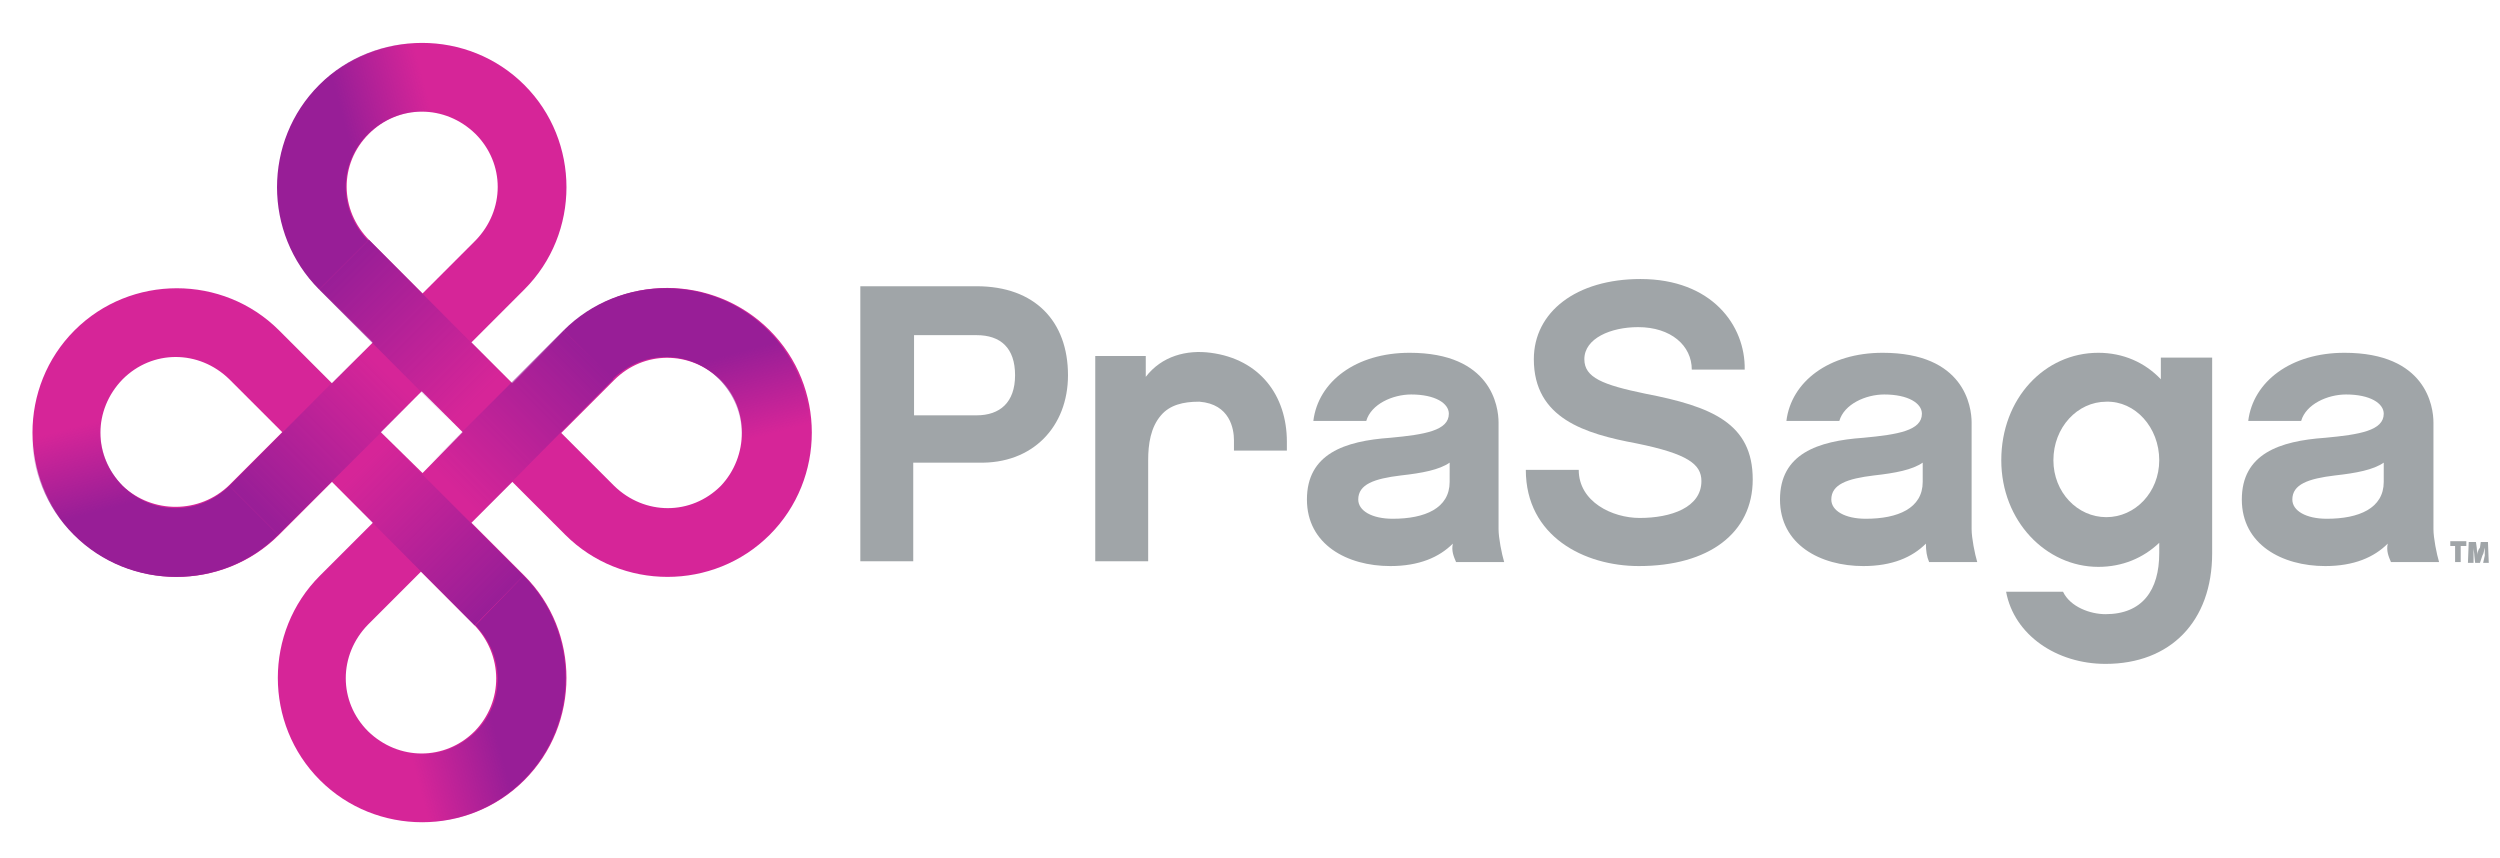 <?xml version="1.0" encoding="utf-8"?>
<!-- Generator: Adobe Illustrator 27.7.0, SVG Export Plug-In . SVG Version: 6.00 Build 0)  -->
<svg version="1.1" id="Layer_1" xmlns="http://www.w3.org/2000/svg" xmlns:xlink="http://www.w3.org/1999/xlink" x="0px" y="0px"
	 viewBox="0 0 311.8 107" style="enable-background:new 0 0 311.8 107;" xml:space="preserve">
<style type="text/css">
	.st0{fill-rule:evenodd;clip-rule:evenodd;fill:#A0A5A8;}
	.st1{fill:#A0A5A8;}
	.st2{fill:#D62598;}
	.st3{fill:url(#SVGID_1_);}
	.st4{fill:url(#SVGID_00000138536577524646608800000013998193872726912648_);}
	.st5{fill:url(#SVGID_00000127761986604251089240000012260211433897821595_);}
	.st6{fill:url(#SVGID_00000008838493232470311310000012749341819170995611_);}
	.st7{fill:url(#SVGID_00000093885455056902484060000011782960517014034084_);}
	.st8{fill:url(#SVGID_00000113322179779674777390000013992922091102536328_);}
	.st9{fill:url(#SVGID_00000121266415603347566370000006187750050465305515_);}
	.st10{fill:url(#SVGID_00000181060029512275168990000012833853871342078643_);}
</style>
<g>
	<path class="st0" d="M133.2,46.8c0-6.7-4.1-11.1-11.4-11.1h-14.5V70h6.6V57.7h8.1C128.8,57.9,133.2,53.2,133.2,46.8L133.2,46.8z
		 M121.8,41.8c3,0,4.8,1.6,4.8,5c0,3.4-1.9,5-4.8,5h-7.8v-10H121.8z"/>
	<path class="st0" d="M181.6,70.1h6c-0.3-1-0.7-3-0.7-4.1V52.7c0-2-0.9-8.7-11.1-8.7c-6.7,0-11.4,3.6-12,8.5h6.6
		c0.6-2.1,3.3-3.3,5.6-3.3c3,0,4.7,1.1,4.7,2.4c0,2.1-3,2.6-7.3,3c-5.7,0.4-10.4,2-10.4,7.7c0,5.6,5,8.3,10.4,8.3
		c3.6,0,6.1-1.1,7.8-2.8C181,68.7,181.3,69.4,181.6,70.1L181.6,70.1z M180.8,60.1c0,3.3-3.1,4.6-7.1,4.6c-2.6,0-4.3-1-4.3-2.4
		c0-1.9,2-2.6,5.3-3c2.7-0.3,4.8-0.7,6.1-1.6V60.1z"/>
	<path class="st0" d="M151,44c-3-0.4-6.1,0.4-8.1,3v-2.6h-6.3V70h6.6V57.4c0-2,0.3-4.1,1.6-5.6c1.1-1.3,2.8-1.7,4.7-1.7h0.1
		c3.8,0.3,4.3,3.4,4.3,4.8v1.3h6.6v-1.1C160.5,49.3,157.1,44.8,151,44z"/>
	<path class="st0" d="M204.6,34.8c-8,0-13.3,4.1-13.3,10c0,7.4,6.4,9.3,12.8,10.5c6.4,1.3,8.1,2.6,8.1,4.7c0,3.3-3.8,4.6-7.7,4.6
		c-3.4,0-7.6-2-7.6-6h-6.6c0,8.3,7.3,12,14.1,12c8.7,0,14.2-4.1,14.2-10.8c0-7-5.1-9.1-13.4-10.7c-5.3-1.1-7.6-2-7.6-4.3
		c0-2.6,3.3-4,6.7-4c4.1,0,6.7,2.3,6.7,5.3h6.6C217.7,40.6,213.5,34.8,204.6,34.8z"/>
	<path class="st0" d="M240.6,70.1h6c-0.3-1-0.7-3-0.7-4.1V52.7c0-2-0.9-8.7-11.1-8.7c-6.7,0-11.4,3.6-12,8.5h6.6
		c0.6-2.1,3.3-3.3,5.6-3.3c3,0,4.7,1.1,4.7,2.4c0,2.1-3,2.6-7.3,3c-5.7,0.4-10.4,2-10.4,7.7c0,5.6,5,8.3,10.4,8.3
		c3.6,0,6.1-1.1,7.8-2.8C240.2,68.7,240.3,69.4,240.6,70.1L240.6,70.1z M239.8,60.1c0,3.3-3.1,4.6-7.1,4.6c-2.6,0-4.3-1-4.3-2.4
		c0-1.9,2-2.6,5.3-3c2.7-0.3,4.8-0.7,6.1-1.6V60.1z"/>
	<path class="st0" d="M275.8,44.6h-6.3v2.7c-2-2.1-4.7-3.3-7.8-3.3c-6.7,0-12.1,5.7-12.1,13.4c0,7.6,5.6,13.3,12.1,13.3
		c3,0,5.6-1.1,7.6-3V69c0,4.6-2.1,7.6-6.7,7.6c-1.9,0-4.4-0.9-5.3-2.8h-7.1c1,5.4,6.3,9,12.4,9c8.1,0,13.3-5.3,13.3-13.8V44.6
		L275.8,44.6z M269.3,57.4c0,4-3,7.1-6.6,7.1c-3.6,0-6.6-3.1-6.6-7.1c0-4.1,3-7.3,6.6-7.3C266.3,50,269.3,53.3,269.3,57.4z"/>
	<path class="st0" d="M298.2,70.1h6c-0.3-1-0.7-3-0.7-4.1V52.7c0-2-0.9-8.7-11.1-8.7c-6.7,0-11.4,3.6-12,8.5h6.6
		c0.6-2.1,3.3-3.3,5.6-3.3c3,0,4.7,1.1,4.7,2.4c0,2.1-3,2.6-7.3,3c-5.7,0.4-10.4,2-10.4,7.7c0,5.6,5,8.3,10.4,8.3
		c3.6,0,6.1-1.1,7.8-2.8C297.6,68.7,297.9,69.4,298.2,70.1L298.2,70.1z M297.3,60.1c0,3.3-3.1,4.6-7.1,4.6c-2.6,0-4.3-1-4.3-2.4
		c0-1.9,2-2.6,5.3-3c2.7-0.3,4.8-0.7,6.1-1.6V60.1z"/>
</g>
<g>
	<path class="st1" d="M306.2,68.1h-0.6v-0.6h2v0.6h-0.7v2h-0.7V68.1z"/>
	<path class="st1" d="M309.9,69.3c0-0.3,0-0.6,0-1l0,0c-0.1,0.3-0.1,0.7-0.3,1l-0.3,0.9h-0.6l-0.1-0.9c0-0.3-0.1-0.7-0.1-1l0,0
		c0,0.3,0,0.7,0,1v0.9h-0.7l0.1-2.6h0.9l0.1,0.7c0,0.3,0.1,0.6,0.1,0.9l0,0c0-0.3,0.1-0.7,0.3-0.9l0.1-0.7h0.9l0.1,2.6h-0.7
		L309.9,69.3z"/>
</g>
<g>
	<path class="st2" d="M70.5,41.2l-6.6,6.6l-5.1-5.1l6.6-6.6c7-7,7-18.5,0-25.5s-18.5-7-25.5,0s-7,18.5,0,25.5l6.6,6.6l-5.1,5.1
		l-6.6-6.6c-7-7-18.5-7-25.5,0s-7,18.5,0,25.5s18.5,7,25.5,0l6.6-6.6l5.1,5.1l-6.6,6.6c-7,7-7,18.5,0,25.5c7,7,18.5,7,25.5,0
		c7-7,7-18.5,0-25.5l-6.6-6.6l5.1-5.1l6.6,6.6c7,7,18.5,7,25.5,0c7-7,7-18.5,0-25.5C89,34.2,77.5,34.1,70.5,41.2z M46,16.7
		c3.7-3.7,9.5-3.7,13.3,0c3.7,3.7,3.7,9.5,0,13.3l-6.6,6.6l-6.6-6.6C42.3,26.2,42.3,20.4,46,16.7z M15.3,60.6
		c-3.7-3.7-3.7-9.5,0-13.3c3.7-3.7,9.5-3.7,13.3,0l6.6,6.6l-6.6,6.6C24.9,64.1,19,64.1,15.3,60.6z M59.2,91.2
		c-3.7,3.7-9.5,3.7-13.3,0c-3.7-3.7-3.7-9.5,0-13.3l6.6-6.6l6.6,6.6C62.8,81.7,62.8,87.5,59.2,91.2z M47.5,53.9l5.1-5.1l5.1,5.1
		L52.7,59L47.5,53.9z M89.9,60.6c-3.7,3.7-9.5,3.7-13.3,0L70,54l6.6-6.6c3.7-3.7,9.5-3.7,13.3,0C93.4,51,93.4,56.9,89.9,60.6z"/>
	<g>
		
			<linearGradient id="SVGID_1_" gradientUnits="userSpaceOnUse" x1="1444.493" y1="1039.72" x2="1426.435" y2="1070.998" gradientTransform="matrix(0.707 0.707 -0.707 0.707 -216.546 -1739.084)">
			<stop  offset="0.398" style="stop-color:#981E97;stop-opacity:0"/>
			<stop  offset="0.7" style="stop-color:#981E97"/>
		</linearGradient>
		<path class="st3" d="M39.8,36.1c-7-7-7-18.5,0-25.5s18.5-7,25.5,0s7,18.5,0,25.5l-6.1-6.1c3.7-3.7,3.7-9.5,0-13.3
			c-3.7-3.7-9.5-3.7-13.3,0c-3.7,3.7-3.7,9.5,0,13.3L39.8,36.1z"/>
		
			<linearGradient id="SVGID_00000124877866715499257570000009556925549550671001_" gradientUnits="userSpaceOnUse" x1="1436.48" y1="1069.661" x2="1479.807" y2="1069.661" gradientTransform="matrix(0.707 0.707 -0.707 0.707 -216.546 -1739.084)">
			<stop  offset="9.590021e-08" style="stop-color:#981E97"/>
			<stop  offset="0.55" style="stop-color:#981E97;stop-opacity:0"/>
		</linearGradient>
		<polygon style="fill:url(#SVGID_00000124877866715499257570000009556925549550671001_);" points="66.9,50.9 66.9,50.9 46,29.9 
			39.8,36.1 60.6,57 60.8,57 70.5,66.7 76.6,60.6 		"/>
		
			<linearGradient id="SVGID_00000034788441863740098630000005828527282689558434_" gradientUnits="userSpaceOnUse" x1="830.316" y1="-589.382" x2="812.258" y2="-558.104" gradientTransform="matrix(-0.707 0.707 -0.707 -0.707 259.274 -932.775)">
			<stop  offset="0.398" style="stop-color:#981E97;stop-opacity:0"/>
			<stop  offset="0.7" style="stop-color:#981E97"/>
		</linearGradient>
		<path style="fill:url(#SVGID_00000034788441863740098630000005828527282689558434_);" d="M70.3,41.2c7-7,18.5-7,25.5,0
			c7,7,7,18.5,0,25.5c-7,7-18.5,7-25.5,0l6.1-6.1c3.7,3.7,9.5,3.7,13.3,0c3.7-3.7,3.7-9.5,0-13.3c-3.7-3.7-9.5-3.7-13.3,0L70.3,41.2
			z"/>
		
			<linearGradient id="SVGID_00000158714086308328013090000000030617226907305357_" gradientUnits="userSpaceOnUse" x1="822.314" y1="-559.485" x2="865.641" y2="-559.485" gradientTransform="matrix(-0.707 0.707 -0.707 -0.707 259.274 -932.775)">
			<stop  offset="9.590021e-08" style="stop-color:#981E97"/>
			<stop  offset="0.55" style="stop-color:#981E97;stop-opacity:0"/>
		</linearGradient>
		<polygon style="fill:url(#SVGID_00000158714086308328013090000000030617226907305357_);" points="55.5,68.3 55.7,68.3 76.5,47.3 
			70.3,41.2 49.4,62.1 49.4,62.1 39.7,71.8 45.8,78 		"/>
		
			<linearGradient id="SVGID_00000094593228323188869460000014600469804897779357_" gradientUnits="userSpaceOnUse" x1="-741.499" y1="31.689" x2="-759.557" y2="62.967" gradientTransform="matrix(-0.707 -0.707 0.707 -0.707 -511.291 -411.488)">
			<stop  offset="0.398" style="stop-color:#981E97;stop-opacity:0"/>
			<stop  offset="0.7" style="stop-color:#981E97"/>
		</linearGradient>
		<path style="fill:url(#SVGID_00000094593228323188869460000014600469804897779357_);" d="M65.3,71.8c7,7,7,18.5,0,25.5
			c-7,7-18.5,7-25.5,0c-7-7-7-18.5,0-25.5L46,78c-3.7,3.7-3.7,9.5,0,13.3c3.7,3.7,9.5,3.7,13.3,0c3.7-3.7,3.7-9.5,0-13.3L65.3,71.8z
			"/>
		
			<linearGradient id="SVGID_00000101093620512382668050000017529617699657219475_" gradientUnits="userSpaceOnUse" x1="-749.507" y1="61.648" x2="-706.18" y2="61.648" gradientTransform="matrix(-0.707 -0.707 0.707 -0.707 -511.291 -411.488)">
			<stop  offset="9.590021e-08" style="stop-color:#981E97"/>
			<stop  offset="0.55" style="stop-color:#981E97;stop-opacity:0"/>
		</linearGradient>
		<polygon style="fill:url(#SVGID_00000101093620512382668050000017529617699657219475_);" points="38.3,57 38.3,57 59.2,78 
			65.3,71.8 44.4,50.9 44.4,50.9 34.7,41.2 28.6,47.3 		"/>
		
			<linearGradient id="SVGID_00000088844988963228580360000016057883552628678793_" gradientUnits="userSpaceOnUse" x1="-51.171" y1="1629.547" x2="-69.229" y2="1660.825" gradientTransform="matrix(0.707 -0.707 0.707 0.707 -1099.95 -1151.642)">
			<stop  offset="0.398" style="stop-color:#981E97;stop-opacity:0"/>
			<stop  offset="0.7" style="stop-color:#981E97"/>
		</linearGradient>
		<path style="fill:url(#SVGID_00000088844988963228580360000016057883552628678793_);" d="M34.7,66.7c-7,7-18.5,7-25.5,0
			s-7-18.5,0-25.5s18.5-7,25.5,0l-6.1,6.1c-3.7-3.7-9.5-3.7-13.3,0c-3.7,3.7-3.7,9.5,0,13.3c3.7,3.7,9.5,3.7,13.3,0L34.7,66.7z"/>
		
			<linearGradient id="SVGID_00000144321396217178016470000012879017898823748270_" gradientUnits="userSpaceOnUse" x1="-59.135" y1="1659.506" x2="-15.808" y2="1659.506" gradientTransform="matrix(0.707 -0.707 0.707 0.707 -1099.95 -1151.642)">
			<stop  offset="9.590021e-08" style="stop-color:#981E97"/>
			<stop  offset="0.55" style="stop-color:#981E97;stop-opacity:0"/>
		</linearGradient>
		<polygon style="fill:url(#SVGID_00000144321396217178016470000012879017898823748270_);" points="49.5,39.6 49.5,39.6 28.6,60.6 
			34.7,66.7 55.7,45.8 55.7,45.8 65.3,36.1 59.2,29.9 		"/>
	</g>
</g>
</svg>

